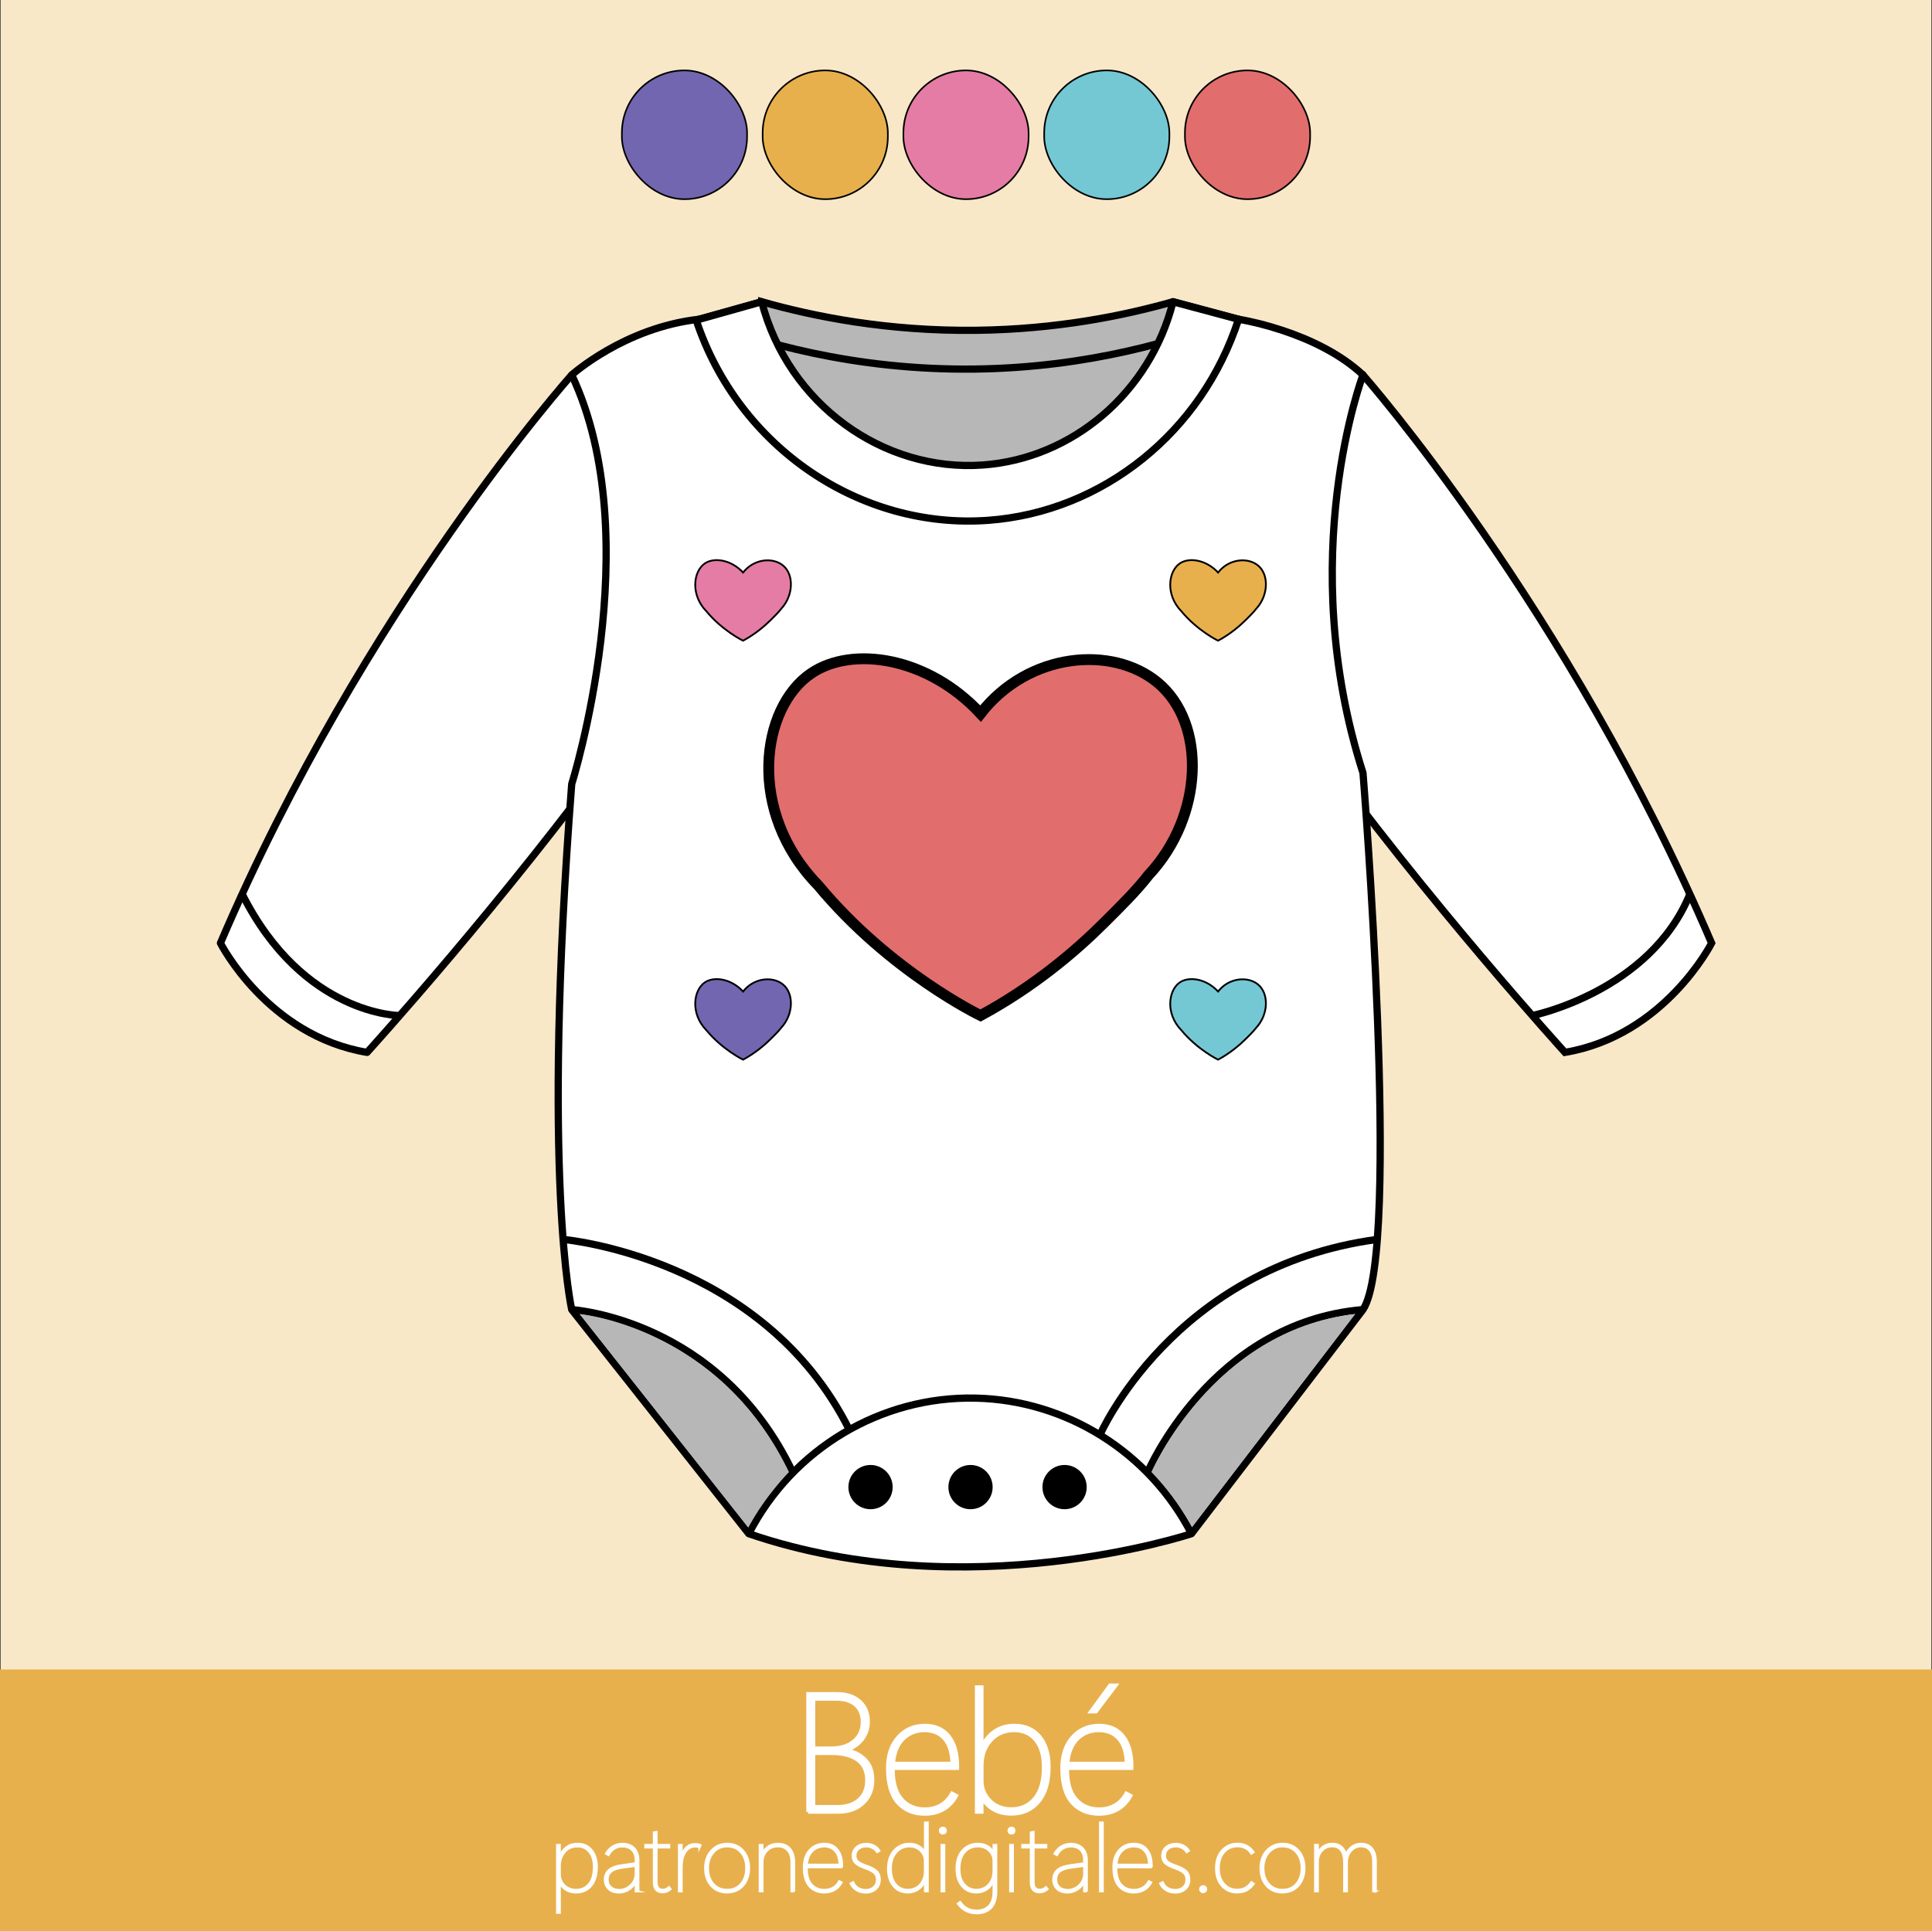 <?xml version="1.0" encoding="UTF-8"?> <svg xmlns="http://www.w3.org/2000/svg" id="Miniatura_Bebé" data-name="Miniatura Bebé" viewBox="0 0 504.32 504.16"><rect x="0" y="0" width="504.32" height="504.16" fill="#333333" stroke="none"/><rect x=".16" width="504" height="504" fill="#f8e8c8"></rect><rect y="435.84" width="504.32" height="68.32" fill="#e8b04c"></rect><g><path d="M210.93,473.04v-30.83h7.68c2.41,0,4.34.66,5.81,1.97,1.46,1.31,2.19,3.08,2.19,5.3,0,1.71-.51,3.23-1.54,4.57-1.03,1.34-2.39,2.28-4.1,2.81v.06c1.93.33,3.55,1.14,4.85,2.44,1.3,1.3,1.95,3.07,1.95,5.32,0,2.48-.82,4.49-2.46,6.04-1.64,1.55-3.82,2.32-6.53,2.32h-7.85ZM212.35,443.54v12.86h4.69c2.44,0,4.4-.62,5.88-1.87,1.48-1.25,2.22-2.9,2.22-4.97,0-1.89-.59-3.37-1.78-4.43-1.19-1.06-2.86-1.59-5.01-1.59h-6ZM212.35,457.71v13.98h6.21c2.41,0,4.3-.62,5.68-1.85,1.38-1.23,2.06-2.92,2.06-5.05,0-2.37-.8-4.13-2.41-5.31-1.61-1.17-3.85-1.76-6.73-1.76h-4.82Z" fill="#fff" stroke="#fff" stroke-miterlimit="10" stroke-width=".92"></path><path d="M249.91,461.62h-16.81c-.04,3.58.69,6.26,2.2,8.02,1.51,1.76,3.54,2.65,6.07,2.67,1.56,0,2.95-.34,4.17-1.03,1.22-.69,2.2-1.72,2.95-3.1l1.16.62c-.85,1.56-1.97,2.75-3.38,3.56-1.41.81-3.04,1.21-4.9,1.21-2.92-.01-5.26-1-7.01-2.95-1.75-1.95-2.62-4.97-2.62-9.07,0-3.34.91-6.02,2.72-8.04,1.81-2.02,4.12-3.03,6.91-3.03s4.81.92,6.3,2.77c1.49,1.85,2.24,4.53,2.24,8.04v.32ZM248.56,460.37c-.06-2.84-.73-4.98-2.01-6.44-1.28-1.46-3.02-2.18-5.21-2.18s-4.14.75-5.61,2.24c-1.48,1.49-2.33,3.62-2.56,6.39h15.4Z" fill="#fff" stroke="#fff" stroke-miterlimit="10" stroke-width=".92"></path><path d="M256.34,469.3h-.07v3.74h-1.33v-32.6h1.33v15.59h.07c.67-1.62,1.74-2.95,3.2-3.99,1.46-1.04,3.2-1.56,5.22-1.56,2.84,0,5.05.97,6.64,2.9,1.59,1.94,2.39,4.57,2.39,7.89,0,3.91-.89,6.94-2.67,9.07s-4.16,3.2-7.14,3.2c-1.86,0-3.44-.4-4.74-1.19-1.3-.79-2.27-1.82-2.91-3.06ZM256.28,461v3.91c0,2.04.72,3.77,2.16,5.21s3.3,2.16,5.58,2.16c2.52,0,4.55-.93,6.1-2.78,1.54-1.86,2.31-4.59,2.31-8.2,0-3-.68-5.34-2.05-7.02-1.37-1.68-3.26-2.53-5.67-2.53s-4.54.87-6.1,2.61-2.33,3.95-2.33,6.63Z" fill="#fff" stroke="#fff" stroke-miterlimit="10" stroke-width=".92"></path><path d="M295.41,461.62h-16.81c-.04,3.58.69,6.26,2.2,8.02,1.51,1.76,3.54,2.65,6.07,2.67,1.56,0,2.95-.34,4.17-1.03,1.22-.69,2.2-1.72,2.95-3.1l1.16.62c-.85,1.56-1.97,2.75-3.38,3.56-1.4.81-3.04,1.21-4.9,1.21-2.92-.01-5.26-1-7.01-2.95-1.75-1.95-2.62-4.97-2.62-9.07,0-3.34.91-6.02,2.72-8.04,1.81-2.02,4.12-3.03,6.91-3.03s4.81.92,6.3,2.77c1.49,1.85,2.24,4.53,2.24,8.04v.32ZM294.06,460.37c-.06-2.84-.73-4.98-2.01-6.44-1.28-1.46-3.02-2.18-5.21-2.18s-4.14.75-5.61,2.24c-1.48,1.49-2.33,3.62-2.56,6.39h15.39ZM286.1,446.85h-1.38l5.03-6.88h1.55l-5.2,6.88Z" fill="#fff" stroke="#fff" stroke-miterlimit="10" stroke-width=".92"></path></g><g><path d="M146.18,491.72h-.04v7.65h-.73v-17.73h.73v2.76h.04c.38-.9.96-1.64,1.74-2.21.78-.57,1.74-.85,2.88-.85,1.53,0,2.75.56,3.65,1.67.9,1.11,1.35,2.56,1.35,4.33,0,2.14-.49,3.8-1.47,4.97-.98,1.17-2.29,1.76-3.93,1.76-1.03,0-1.9-.22-2.61-.66-.71-.44-1.24-1-1.6-1.69ZM146.14,487.14v2.16c0,1.12.4,2.08,1.19,2.88.79.79,1.82,1.19,3.06,1.19,1.39,0,2.51-.51,3.36-1.52s1.27-2.51,1.27-4.49c0-1.6-.39-2.89-1.16-3.86-.77-.97-1.81-1.45-3.11-1.45-1.45,0-2.58.5-3.39,1.5-.81,1-1.22,2.2-1.22,3.6Z" fill="#fff" stroke="#fff" stroke-miterlimit="10" stroke-width=".51"></path><path d="M166.66,493.78h-.73v-2.34h-.04c-.4.77-.98,1.4-1.75,1.89s-1.63.74-2.57.74c-1.18,0-2.09-.32-2.73-.95-.64-.63-.97-1.44-.97-2.43s.35-1.84,1.05-2.47c.7-.64,1.81-1.06,3.31-1.27l3.7-.52v-.71c0-1.2-.31-2.11-.93-2.73-.62-.62-1.46-.93-2.52-.93-.8,0-1.5.19-2.12.57-.61.38-1.12.94-1.52,1.68l-.68-.38c.49-.84,1.11-1.48,1.85-1.92.74-.44,1.56-.66,2.47-.66,1.27,0,2.29.38,3.04,1.13.76.76,1.13,1.84,1.13,3.24v8.06ZM165.92,489.05v-1.93l-3.59.49c-1.27.17-2.21.51-2.8,1.01-.6.5-.9,1.18-.9,2.05s.27,1.5.81,1.99c.54.49,1.27.74,2.19.74,1.16,0,2.17-.42,3.02-1.25s1.28-1.86,1.28-3.09Z" fill="#fff" stroke="#fff" stroke-miterlimit="10" stroke-width=".51"></path><path d="M175.06,493.19c-.34.29-.67.5-1,.63s-.7.2-1.1.2c-.76,0-1.33-.22-1.71-.66-.38-.44-.58-1.11-.58-1.99v-9.05h-2.23v-.68h2.23v-3.26l.73-.13v3.39h3.31v.68h-3.31v9c0,.68.13,1.19.4,1.52.27.34.67.5,1.2.5.3,0,.58-.05.84-.16.26-.11.52-.28.79-.53l.43.53Z" fill="#fff" stroke="#fff" stroke-miterlimit="10" stroke-width=".51"></path><path d="M182.6,482.32c-.21-.09-.4-.16-.59-.2-.19-.04-.38-.05-.59-.05-1.01,0-1.84.48-2.5,1.43-.65.95-.98,2.33-.98,4.12v6.17h-.72v-12.14h.72v2.68h.04c.28-.93.72-1.65,1.33-2.16.61-.51,1.32-.76,2.15-.76.23,0,.46.02.7.06s.48.11.72.23l-.28.64Z" fill="#fff" stroke="#fff" stroke-miterlimit="10" stroke-width=".51"></path><path d="M189.8,494.07c-1.72,0-3.1-.58-4.16-1.76-1.05-1.17-1.58-2.7-1.58-4.58s.54-3.43,1.64-4.61c1.09-1.19,2.47-1.78,4.15-1.78s3.08.59,4.13,1.78c1.04,1.19,1.57,2.72,1.57,4.58s-.53,3.4-1.58,4.58c-1.06,1.18-2.44,1.77-4.16,1.77ZM189.82,493.37c1.5,0,2.7-.53,3.61-1.58.9-1.05,1.35-2.42,1.35-4.09s-.45-3.04-1.35-4.09c-.9-1.05-2.09-1.57-3.59-1.57s-2.71.53-3.63,1.6c-.93,1.07-1.39,2.44-1.39,4.1s.46,3.02,1.37,4.06c.91,1.04,2.12,1.56,3.63,1.56Z" fill="#fff" stroke="#fff" stroke-miterlimit="10" stroke-width=".51"></path><path d="M207.31,493.78h-.72v-7.57c0-1.32-.31-2.35-.93-3.08-.62-.73-1.48-1.1-2.57-1.1-1.2,0-2.17.39-2.92,1.18-.75.79-1.13,1.79-1.13,3v7.57h-.74v-12.14h.74v2.08h.04c.4-.77.95-1.35,1.63-1.76s1.49-.61,2.41-.61c1.33,0,2.36.43,3.09,1.29.73.86,1.1,2.03,1.1,3.52v7.64Z" fill="#fff" stroke="#fff" stroke-miterlimit="10" stroke-width=".51"></path><path d="M219.87,487.49h-9.28c-.02,1.98.38,3.45,1.21,4.42.84.97,1.95,1.46,3.35,1.47.86,0,1.63-.19,2.3-.57.67-.38,1.21-.95,1.62-1.71l.64.34c-.47.86-1.09,1.52-1.86,1.96-.77.45-1.68.67-2.7.67-1.61,0-2.9-.55-3.87-1.62s-1.45-2.74-1.45-5c0-1.84.5-3.32,1.5-4.44,1-1.12,2.27-1.67,3.81-1.67s2.65.51,3.47,1.53,1.23,2.5,1.23,4.44v.18ZM219.13,486.8c-.03-1.57-.4-2.75-1.11-3.55-.71-.8-1.67-1.2-2.88-1.2s-2.28.41-3.1,1.23-1.29,2-1.41,3.52h8.49Z" fill="#fff" stroke="#fff" stroke-miterlimit="10" stroke-width=".51"></path><path d="M222.02,491.71l.69-.33c.29.66.72,1.16,1.28,1.5s1.25.52,2.05.52,1.47-.24,2.03-.72.83-1.14.83-1.97c0-.7-.22-1.27-.65-1.71-.44-.43-1.24-.86-2.42-1.27-1.24-.43-2.1-.9-2.56-1.38-.47-.49-.7-1.1-.7-1.84,0-.96.34-1.73,1.03-2.3.69-.57,1.54-.85,2.56-.85.71,0,1.37.16,1.97.47.6.31,1.08.76,1.45,1.35l-.63.36c-.3-.49-.7-.86-1.21-1.12-.51-.25-1.04-.38-1.6-.38-.83,0-1.51.22-2.04.66-.53.44-.79,1.02-.79,1.74,0,.59.18,1.08.55,1.45s1.12.76,2.25,1.16c1.31.45,2.23.94,2.76,1.47s.79,1.25.79,2.15c0,1.07-.35,1.91-1.05,2.51s-1.55.91-2.57.91-1.8-.21-2.48-.64c-.68-.43-1.19-1-1.54-1.72Z" fill="#fff" stroke="#fff" stroke-miterlimit="10" stroke-width=".51"></path><path d="M241.4,491.16c-.39.91-.97,1.62-1.76,2.13-.78.51-1.68.77-2.69.77-1.55,0-2.79-.56-3.74-1.69-.94-1.13-1.41-2.62-1.41-4.49,0-2.02.54-3.62,1.61-4.79,1.07-1.17,2.4-1.76,3.99-1.76.88,0,1.68.2,2.39.59s1.24.95,1.61,1.67h.04v-7.79h.74v17.98h-.74v-2.62h-.04ZM232.56,487.84c0,1.75.41,3.11,1.23,4.07.82.97,1.88,1.45,3.18,1.45s2.43-.46,3.24-1.39c.81-.93,1.21-2.1,1.21-3.52v-2.54c0-1.1-.38-2.02-1.15-2.76-.77-.74-1.73-1.11-2.89-1.11-1.39,0-2.54.52-3.46,1.57-.91,1.04-1.37,2.46-1.37,4.23Z" fill="#fff" stroke="#fff" stroke-miterlimit="10" stroke-width=".51"></path><path d="M246.12,478.68c-.23,0-.42-.07-.56-.21-.15-.14-.22-.32-.22-.55,0-.24.07-.43.22-.57.15-.14.33-.21.56-.21s.43.07.57.21c.14.14.21.33.21.56s-.07.42-.21.56c-.14.14-.33.21-.57.21ZM246.5,493.78h-.73v-12.14h.73v12.14Z" fill="#fff" stroke="#fff" stroke-miterlimit="10" stroke-width=".51"></path><path d="M260.08,493.73c0,1.9-.44,3.33-1.33,4.31-.89.97-2.17,1.46-3.86,1.46-1.04,0-1.97-.22-2.79-.66s-1.51-1.06-2.08-1.86l.62-.45c.54.77,1.16,1.35,1.86,1.71.7.37,1.5.55,2.41.55,1.41,0,2.5-.42,3.28-1.26.78-.84,1.16-2.12,1.16-3.85v-2.5h-.04c-.43.93-1.03,1.64-1.8,2.14-.78.5-1.66.75-2.66.75-1.55,0-2.8-.56-3.74-1.69-.95-1.13-1.42-2.62-1.42-4.48,0-2.08.53-3.69,1.58-4.84,1.05-1.15,2.4-1.72,4.03-1.72.89,0,1.69.19,2.4.58.71.39,1.24.94,1.61,1.66h.04v-1.94h.72v12.08ZM259.34,488.48v-2.61c0-1.08-.39-1.98-1.16-2.72-.77-.74-1.73-1.11-2.88-1.11-1.46,0-2.64.51-3.52,1.52-.88,1.02-1.33,2.44-1.33,4.28s.41,3.11,1.24,4.07c.83.97,1.89,1.45,3.18,1.45s2.4-.46,3.23-1.39,1.24-2.09,1.24-3.5Z" fill="#fff" stroke="#fff" stroke-miterlimit="10" stroke-width=".51"></path><path d="M264.03,478.68c-.23,0-.42-.07-.56-.21-.15-.14-.22-.32-.22-.55,0-.24.07-.43.22-.57.15-.14.33-.21.56-.21s.43.07.57.21c.14.14.21.33.21.56s-.07.42-.21.56c-.14.14-.33.21-.57.21ZM264.41,493.78h-.73v-12.14h.73v12.14Z" fill="#fff" stroke="#fff" stroke-miterlimit="10" stroke-width=".51"></path><path d="M273.46,493.19c-.34.29-.67.5-1,.63s-.69.2-1.1.2c-.76,0-1.33-.22-1.71-.66-.38-.44-.58-1.11-.58-1.99v-9.05h-2.23v-.68h2.23v-3.26l.74-.13v3.39h3.31v.68h-3.31v9c0,.68.13,1.19.4,1.52.27.34.67.5,1.2.5.3,0,.58-.05.84-.16.26-.11.52-.28.79-.53l.43.53Z" fill="#fff" stroke="#fff" stroke-miterlimit="10" stroke-width=".51"></path><path d="M283.73,493.78h-.74v-2.34h-.04c-.39.77-.98,1.4-1.75,1.89-.77.49-1.63.74-2.57.74-1.18,0-2.09-.32-2.73-.95s-.97-1.44-.97-2.43.35-1.84,1.06-2.47c.7-.64,1.81-1.06,3.31-1.27l3.7-.52v-.71c0-1.2-.31-2.11-.93-2.73-.62-.62-1.46-.93-2.52-.93-.8,0-1.5.19-2.12.57-.61.38-1.12.94-1.52,1.68l-.68-.38c.49-.84,1.11-1.48,1.84-1.92.74-.44,1.56-.66,2.47-.66,1.27,0,2.29.38,3.04,1.13.75.76,1.13,1.84,1.13,3.24v8.06ZM282.99,489.05v-1.93l-3.59.49c-1.27.17-2.21.51-2.8,1.01-.6.5-.89,1.18-.89,2.05s.27,1.5.81,1.99c.54.49,1.27.74,2.19.74,1.16,0,2.17-.42,3.02-1.25.85-.83,1.27-1.86,1.27-3.09Z" fill="#fff" stroke="#fff" stroke-miterlimit="10" stroke-width=".51"></path><path d="M287.14,493.78v-17.98h.73v17.98h-.73Z" fill="#fff" stroke="#fff" stroke-miterlimit="10" stroke-width=".51"></path><path d="M300.67,487.49h-9.27c-.03,1.98.38,3.45,1.21,4.42s1.95,1.46,3.35,1.47c.86,0,1.63-.19,2.3-.57.67-.38,1.21-.95,1.62-1.71l.64.34c-.47.86-1.09,1.52-1.86,1.96s-1.68.67-2.71.67c-1.61,0-2.9-.55-3.87-1.62s-1.45-2.74-1.45-5c0-1.84.5-3.32,1.5-4.44,1-1.12,2.27-1.67,3.81-1.67s2.65.51,3.48,1.53,1.23,2.5,1.23,4.44v.18ZM299.93,486.8c-.03-1.57-.4-2.75-1.11-3.55-.71-.8-1.67-1.2-2.88-1.2s-2.28.41-3.1,1.23-1.28,2-1.41,3.52h8.49Z" fill="#fff" stroke="#fff" stroke-miterlimit="10" stroke-width=".51"></path><path d="M302.82,491.71l.69-.33c.29.66.72,1.16,1.28,1.5.56.34,1.24.52,2.05.52s1.47-.24,2.03-.72c.55-.48.83-1.14.83-1.97,0-.7-.22-1.27-.65-1.71-.44-.43-1.24-.86-2.42-1.27-1.24-.43-2.1-.9-2.56-1.38-.47-.49-.7-1.1-.7-1.84,0-.96.34-1.73,1.03-2.3.69-.57,1.54-.85,2.56-.85.71,0,1.37.16,1.97.47.6.31,1.08.76,1.45,1.35l-.63.36c-.3-.49-.71-.86-1.21-1.12-.51-.25-1.04-.38-1.6-.38-.83,0-1.51.22-2.04.66s-.79,1.02-.79,1.74c0,.59.18,1.08.55,1.45.37.38,1.12.76,2.25,1.16,1.31.45,2.23.94,2.76,1.47s.79,1.25.79,2.15c0,1.07-.35,1.91-1.05,2.51-.7.61-1.56.91-2.57.91s-1.8-.21-2.48-.64c-.68-.43-1.19-1-1.54-1.72Z" fill="#fff" stroke="#fff" stroke-miterlimit="10" stroke-width=".51"></path><path d="M314.06,493.99c-.22,0-.41-.08-.56-.23-.15-.15-.23-.34-.23-.56s.08-.41.23-.56c.15-.15.34-.23.56-.23s.41.08.56.23.23.34.23.56-.08.41-.23.56c-.15.15-.34.23-.56.23Z" fill="#fff" stroke="#fff" stroke-miterlimit="10" stroke-width=".51"></path><path d="M327.28,491.8c-.51.72-1.11,1.28-1.8,1.67-.7.4-1.56.59-2.59.59-1.59,0-2.9-.58-3.93-1.73s-1.54-2.69-1.54-4.61.53-3.52,1.6-4.67c1.07-1.15,2.42-1.73,4.04-1.73.88,0,1.68.19,2.39.56.71.37,1.3.93,1.79,1.66l-.58.4c-.46-.69-.99-1.18-1.61-1.48-.61-.3-1.28-.45-2.01-.45-1.42,0-2.58.51-3.5,1.52-.92,1.02-1.38,2.41-1.38,4.19s.45,3.07,1.34,4.09c.89,1.02,2.03,1.53,3.39,1.53.85,0,1.58-.17,2.18-.5.6-.33,1.13-.83,1.6-1.49l.58.43Z" fill="#fff" stroke="#fff" stroke-miterlimit="10" stroke-width=".51"></path><path d="M334.77,494.07c-1.71,0-3.1-.58-4.16-1.76-1.06-1.17-1.58-2.7-1.58-4.58s.54-3.43,1.64-4.61,2.47-1.78,4.15-1.78,3.08.59,4.13,1.78c1.04,1.19,1.57,2.72,1.57,4.58s-.53,3.4-1.58,4.58c-1.05,1.18-2.44,1.77-4.16,1.77ZM334.8,493.37c1.5,0,2.71-.53,3.61-1.58.9-1.05,1.35-2.42,1.35-4.09s-.45-3.04-1.35-4.09c-.9-1.05-2.09-1.57-3.59-1.57s-2.71.53-3.63,1.6-1.39,2.44-1.39,4.1.46,3.02,1.37,4.06,2.12,1.56,3.63,1.56Z" fill="#fff" stroke="#fff" stroke-miterlimit="10" stroke-width=".51"></path><path d="M359.17,493.78h-.72v-7.57c0-1.42-.28-2.47-.84-3.16-.56-.68-1.34-1.02-2.34-1.02s-1.92.4-2.62,1.2c-.7.8-1.05,1.82-1.05,3.04v7.5h-.74v-7.63c0-1.3-.26-2.32-.78-3.04-.52-.72-1.29-1.08-2.31-1.08-1.11,0-2.01.39-2.71,1.16-.7.77-1.05,1.77-1.05,3.01v7.58h-.73v-12.14h.73v1.98h.04c.4-.75.93-1.32,1.57-1.7s1.38-.58,2.21-.58c.94,0,1.72.26,2.33.79s1.01,1.23,1.18,2.12c.32-.92.83-1.63,1.55-2.14.72-.51,1.51-.76,2.37-.76,1.26,0,2.22.41,2.89,1.23.67.82,1,2.01,1,3.59v7.63Z" fill="#fff" stroke="#fff" stroke-miterlimit="10" stroke-width=".51"></path></g><g><polygon points="194.75 84.89 252.4 91.15 310.07 84.89 301.64 108.96 275.16 126.05 236.16 128.22 203.9 107.4 194.75 84.89" fill="#b7b7b7" stroke="#000" stroke-miterlimit="10" stroke-width="1.89"></polygon><path d="M198.83,78.77c13.56,3.85,32.83,7.75,56.09,7.46,20.97-.26,38.49-3.83,51.28-7.46,5.38,1.44,10.76,2.88,16.13,4.32-14.57,5.7-38.14,12.89-67.89,13.26-31.84.39-57-7.2-71.98-13,5.46-1.52,10.91-3.05,16.37-4.57Z" fill="#b7b7b7" stroke="#000" stroke-miterlimit="10" stroke-width="1.89"></path><path d="M355.79,97.88s53.44,60.58,91,148.33c0,0-12.28,24.19-38.28,28.53,0,0-36.11-39.72-66.44-81.61,0,0-9.39-88.66,13.72-95.25Z" fill="#fff" stroke="#000" stroke-miterlimit="10" stroke-width="1.89"></path><path d="M149.24,97.88s-54.15,60.58-91.7,148.33c0,0,12.28,24.19,38.28,28.53,0,0,36.11-39.72,66.44-81.61,0,0,10.1-88.66-13.02-95.25Z" fill="#fff" stroke="#000" stroke-linejoin="round" stroke-width="1.89"></path><path d="M149.24,97.88s13.72-12.36,33.22-14.53c10.26,30.27,38.89,50.71,70.78,50.55,31.62-.15,59.87-20.53,70.05-50.55,3.48.57,7.41,1.55,11.65,2.96,6.59,2.2,14.71,5.83,20.85,11.57,0,0-18.05,47.58,0,103.91,0,0,10.11,124.94,0,140.11l-44.78,58.5s-58.5,19.5-115.55,0l-46.22-58.5s-7.94-34.67,0-137.22c0,0,20.22-64.11,0-106.8Z" fill="#fff" stroke="#000" stroke-linejoin="round" stroke-width="1.89"></path><path d="M399.99,265.13s30.69-6.19,41.13-31.72" fill="none" stroke="#000" stroke-miterlimit="10" stroke-width="1.89"></path><path d="M104.34,265.13s-25.14,0-41.13-31.72" fill="none" stroke="#000" stroke-miterlimit="10" stroke-width="1.89"></path><path d="M181.74,83.59l17.09-4.81c6.92,26.69,31.67,44.51,57.78,42.61,23.36-1.7,43.59-18.89,49.59-42.61,5.7,1.52,11.39,3.05,17.09,4.57-9.48,29.46-35.48,50.27-65.24,52.48-33.41,2.48-65.27-18.97-76.31-52.24Z" fill="#fff" stroke="#000" stroke-linejoin="round" stroke-width="1.89"></path><path d="M255.96,186.3c12.5-16.08,34.43-17.88,46.22-8.11,12.84,10.65,12.05,34.88-2.39,50.29-3.19,4.12-7.37,8.23-11.69,12.53-7.34,7.32-18.18,16.54-32.14,24.11,0,0-23.59-11.34-42.37-33.97-18.77-19.22-15.04-46.35-1.9-55.32,10.78-7.36,30.58-4.32,44.27,10.47Z" fill="#e26d6d" stroke="#000" stroke-miterlimit="10" stroke-width="2.83"></path><path d="M193.97,149.47c2.82-3.63,7.77-4.04,10.44-1.83,2.9,2.4,2.72,7.88-.54,11.35-.72.93-1.66,1.86-2.64,2.83-1.66,1.65-4.1,3.73-7.26,5.44,0,0-5.33-2.56-9.57-7.67-4.24-4.34-3.4-10.46-.43-12.49,2.43-1.66,6.9-.98,9.99,2.36Z" fill="#e57ca5" stroke="#000" stroke-miterlimit="10" stroke-width=".47"></path><path d="M317.96,149.47c2.82-3.63,7.77-4.04,10.44-1.83,2.9,2.4,2.72,7.88-.54,11.35-.72.93-1.66,1.86-2.64,2.83-1.66,1.65-4.1,3.73-7.26,5.44,0,0-5.33-2.56-9.57-7.67-4.24-4.34-3.4-10.46-.43-12.49,2.43-1.66,6.9-.98,9.99,2.36Z" fill="#e8b04c" stroke="#000" stroke-miterlimit="10" stroke-width=".47"></path><path d="M317.96,258.85c2.82-3.63,7.77-4.04,10.44-1.83,2.9,2.4,2.72,7.88-.54,11.35-.72.93-1.66,1.86-2.64,2.83-1.66,1.65-4.1,3.73-7.26,5.44,0,0-5.33-2.56-9.57-7.67-4.24-4.34-3.4-10.46-.43-12.49,2.43-1.66,6.9-.98,9.99,2.36Z" fill="#74c8d4" stroke="#000" stroke-miterlimit="10" stroke-width=".47"></path><path d="M193.97,258.85c2.82-3.63,7.77-4.04,10.44-1.83,2.9,2.4,2.72,7.88-.54,11.35-.72.93-1.66,1.86-2.64,2.83-1.66,1.65-4.1,3.73-7.26,5.44,0,0-5.33-2.56-9.57-7.67-4.24-4.34-3.4-10.46-.43-12.49,2.43-1.66,6.9-.98,9.99,2.36Z" fill="#7266b0" stroke="#000" stroke-miterlimit="10" stroke-width=".47"></path><path d="M195.46,400.39c11.45-22.16,34.49-35.94,59.22-35.39,23.72.53,45.37,14.15,56.33,35.39" fill="none" stroke="#000" stroke-miterlimit="10" stroke-width="1.89"></path><circle cx="227.24" cy="388.23" r="5.54" stroke="#000" stroke-miterlimit="10" stroke-width=".47"></circle><circle cx="253.34" cy="388.23" r="5.54" stroke="#000" stroke-miterlimit="10" stroke-width=".47"></circle><circle cx="277.89" cy="388.23" r="5.54" stroke="#000" stroke-miterlimit="10" stroke-width=".47"></circle><path d="M206.99,384.48c-19.04-40.23-57.75-42.58-57.75-42.58" fill="none" stroke="#000" stroke-miterlimit="10" stroke-width="1.89"></path><path d="M146.99,323.57s52.09,4.49,74.71,49.69" fill="none" stroke="#000" stroke-miterlimit="10" stroke-width="1.89"></path><path d="M355.79,341.89c-39.72,3.37-56.29,42.58-56.29,42.58" fill="none" stroke="#000" stroke-miterlimit="10" stroke-width="1.89"></path><path d="M287.12,374.61s19.09-43.86,72.41-51.05" fill="none" stroke="#000" stroke-miterlimit="10" stroke-width="1.89"></path><path d="M300.6,384.28s15.89-36.99,53.12-41.23l-42.56,55.6s-3.58-7.09-10.56-14.38Z" fill="#b7b7b7"></path><path d="M151.3,343.05s36.39,3.27,54.63,41.25c0,0-6.25,6.31-10.61,14.5l-44.02-55.75Z" fill="#b7b7b7"></path></g><g><rect x="162.33" y="18.38" width="32.68" height="33.62" rx="16.34" ry="16.34" fill="#7266b0" stroke="#000" stroke-miterlimit="10" stroke-width=".42"></rect><rect x="199.08" y="18.38" width="32.68" height="33.62" rx="16.34" ry="16.34" fill="#e8b04c" stroke="#000" stroke-miterlimit="10" stroke-width=".42"></rect><rect x="235.82" y="18.38" width="32.68" height="33.62" rx="16.34" ry="16.34" fill="#e57ca5" stroke="#000" stroke-miterlimit="10" stroke-width=".42"></rect><rect x="272.57" y="18.38" width="32.68" height="33.62" rx="16.34" ry="16.34" fill="#74c8d4" stroke="#000" stroke-miterlimit="10" stroke-width=".42"></rect><rect x="309.31" y="18.38" width="32.68" height="33.62" rx="16.34" ry="16.34" fill="#e26d6d" stroke="#000" stroke-miterlimit="10" stroke-width=".42"></rect></g></svg> 